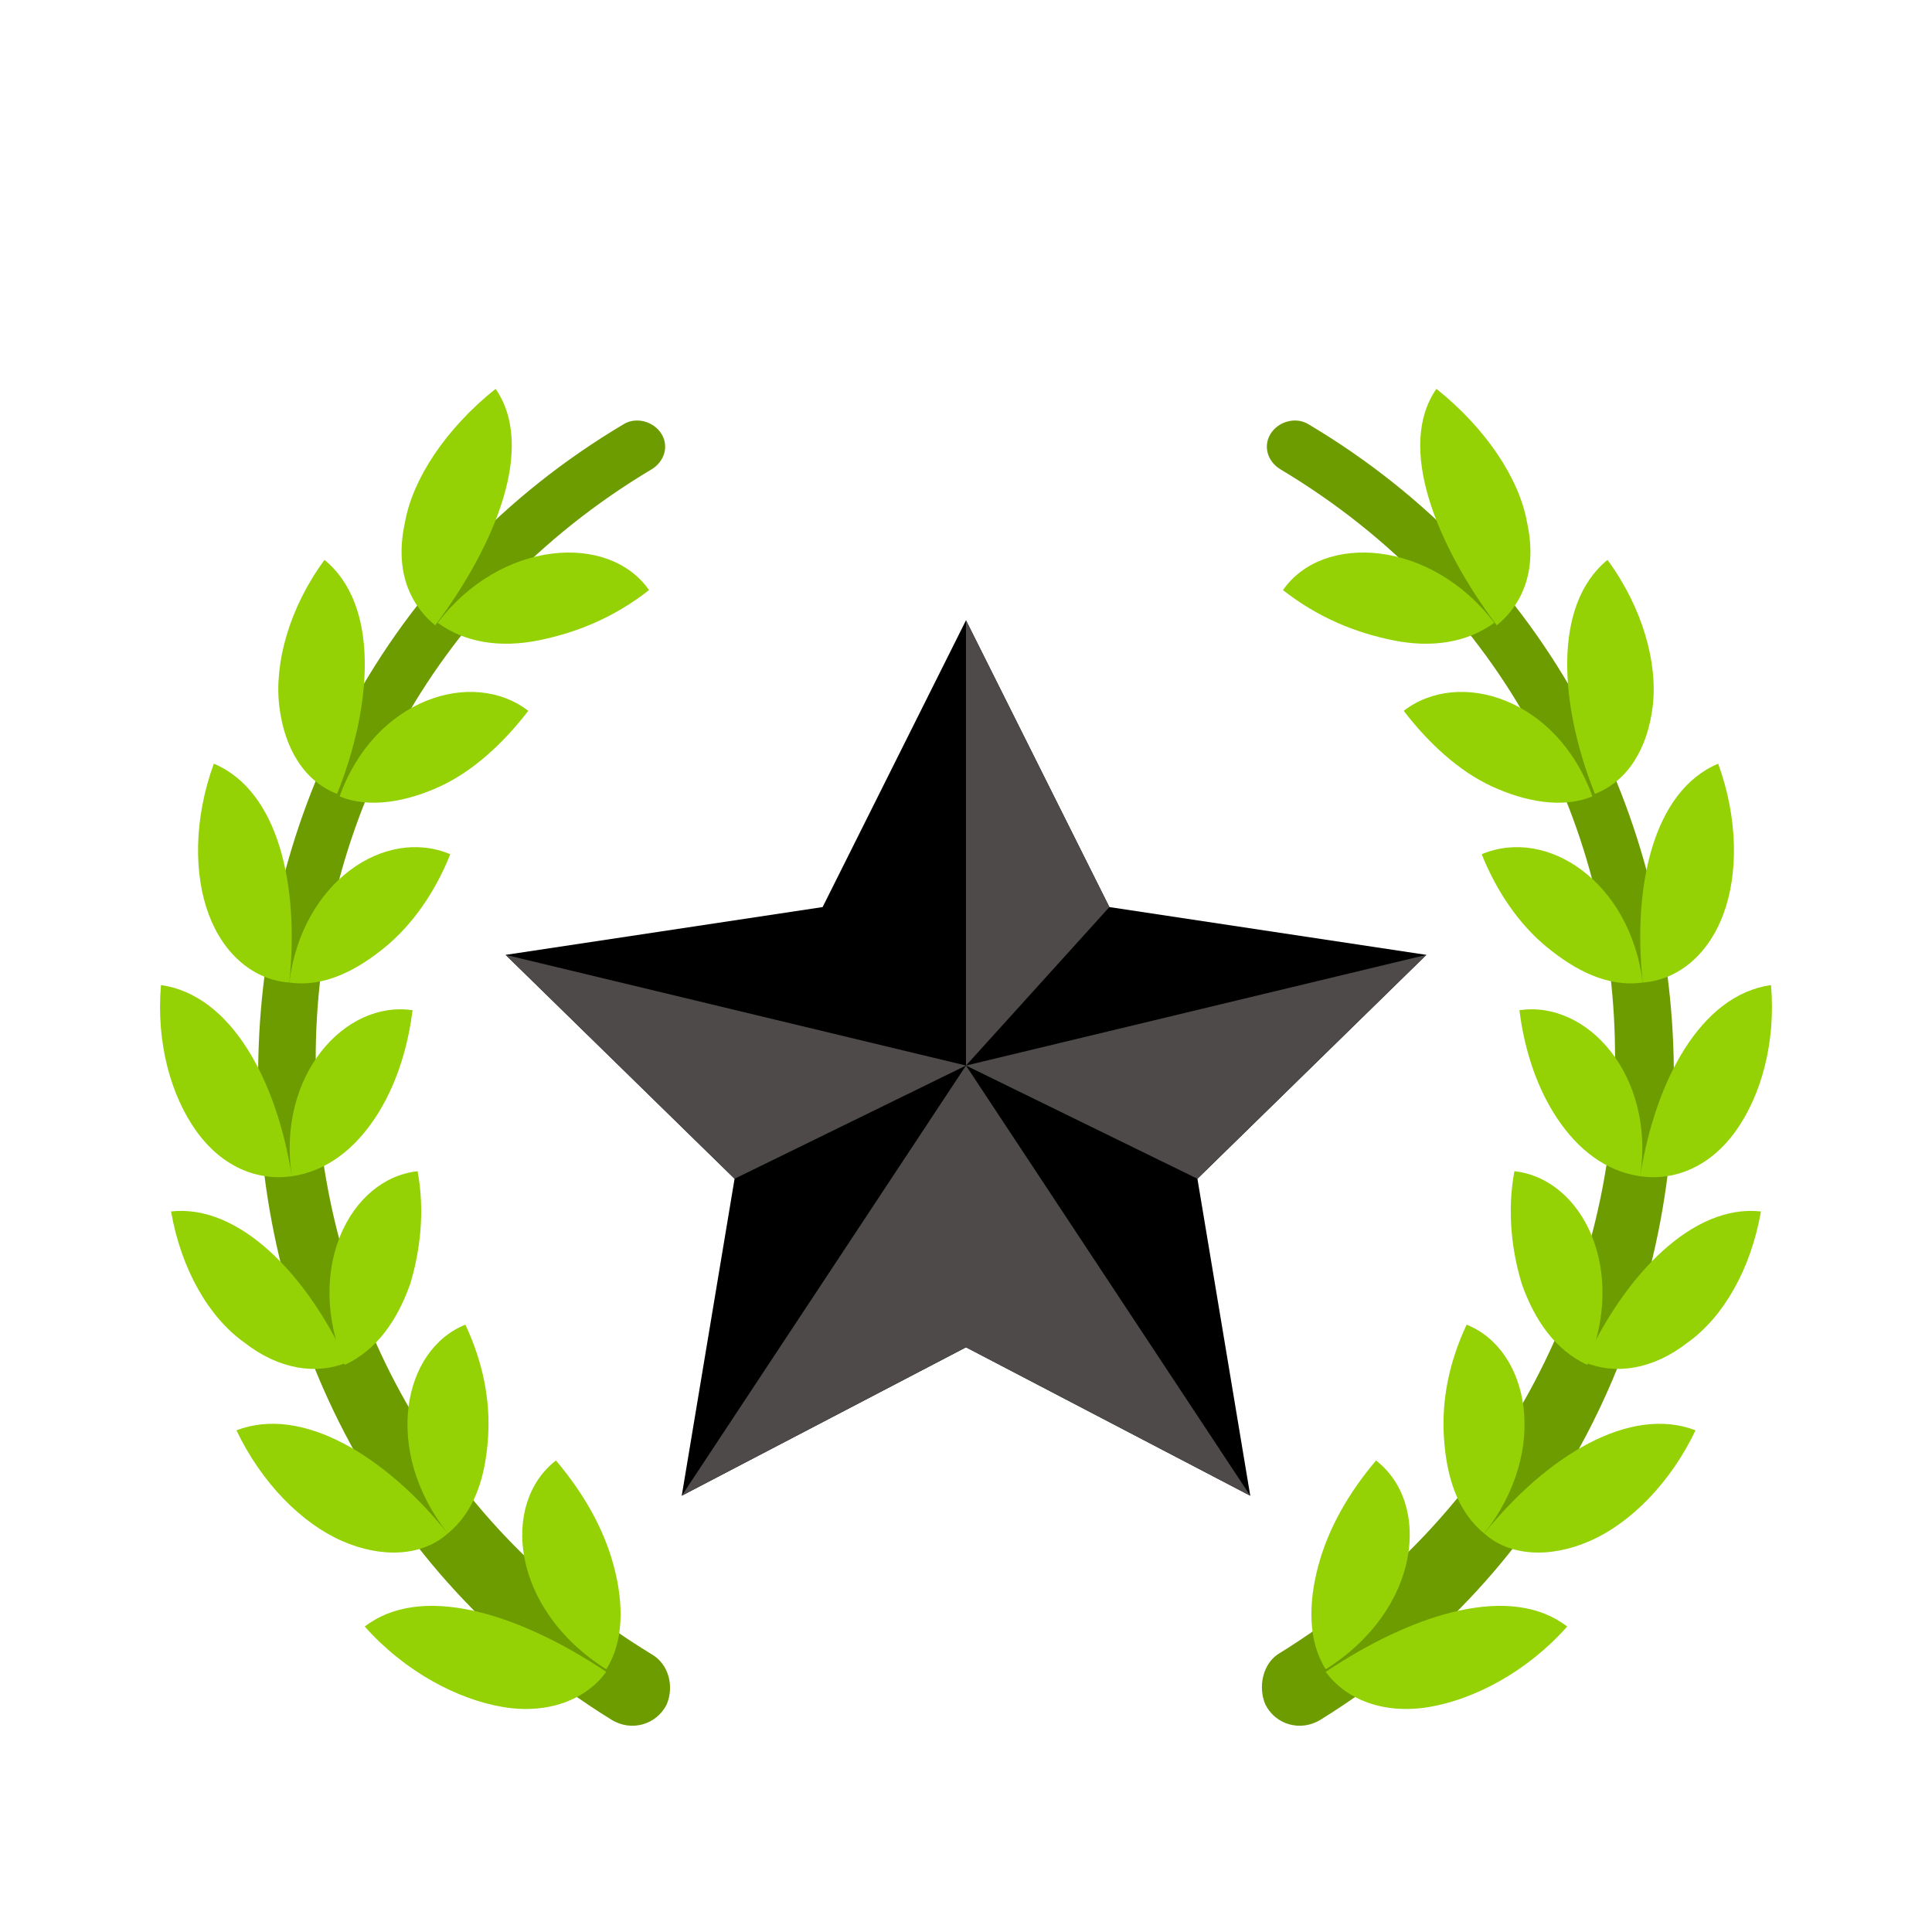 <svg width="84" height="84" viewBox="0 0 84 84" fill="none" xmlns="http://www.w3.org/2000/svg">
<g filter="url(#filter0_d_164_684)">
<path d="M28.985 70.109C28.547 70.984 27.453 71.312 26.578 70.766C5.907 57.969 6.125 26.906 27.125 14.437C27.672 14.109 28.438 14.328 28.766 14.875C29.094 15.422 28.875 16.078 28.328 16.406C8.75 28.109 8.969 56.109 28.328 67.922C29.094 68.359 29.313 69.344 28.985 70.109Z" fill="#6D9C00"/>
<path d="M28.219 21.656C26.688 22.859 25.047 23.516 23.406 23.844C21.766 24.172 20.234 23.953 19.031 23.078C21.766 19.469 26.469 19.141 28.219 21.656ZM21.547 12.906C19.359 14.656 17.938 16.844 17.609 18.703C17.172 20.672 17.719 22.203 18.922 23.188C21.547 19.688 23.297 15.422 21.547 12.906ZM22.969 26.906C21.875 28.328 20.562 29.531 19.141 30.188C17.719 30.844 16.078 31.172 14.766 30.625C16.297 26.359 20.562 25.047 22.969 26.906ZM14.109 20.344C12.578 22.422 11.922 24.828 12.141 26.688C12.359 28.547 13.234 29.969 14.656 30.516C16.188 26.688 16.516 22.312 14.109 20.344ZM19.578 33.141C18.922 34.781 17.938 36.203 16.734 37.188C15.531 38.172 14.109 38.938 12.578 38.719C13.125 34.344 16.734 31.938 19.578 33.141Z" fill="#94D205"/>
<path d="M9.297 29.203C8.422 31.609 8.422 34.016 9.078 35.766C9.734 37.516 11.047 38.609 12.578 38.719C13.015 34.562 12.14 30.406 9.297 29.203ZM17.937 39.922C17.719 41.672 17.172 43.312 16.297 44.625C15.422 45.938 14.219 46.922 12.687 47.141C12.031 42.766 14.984 39.484 17.937 39.922ZM7 38.828C6.781 41.344 7.437 43.641 8.531 45.172C9.625 46.703 11.156 47.359 12.687 47.141C12.031 42.984 10.062 39.266 7 38.828ZM18.156 46.922C18.484 48.672 18.265 50.422 17.828 51.844C17.281 53.375 16.406 54.688 14.984 55.344C13.234 51.188 15.203 47.25 18.156 46.922Z" fill="#94D205"/>
<path d="M7.438 48.672C7.875 51.188 9.078 53.266 10.609 54.36C12.141 55.563 13.781 55.781 15.094 55.235C13.344 51.406 10.391 48.344 7.438 48.672ZM20.234 53.594C21 55.235 21.328 56.875 21.219 58.516C21.109 60.156 20.672 61.688 19.469 62.672C16.625 59.063 17.5 54.688 20.234 53.594ZM10.281 58.188C11.375 60.485 13.125 62.235 14.875 63C16.625 63.766 18.375 63.656 19.469 62.672C16.734 59.281 13.125 57.094 10.281 58.188ZM24.172 59.5C25.375 60.922 26.25 62.453 26.688 64.094C27.125 65.735 27.125 67.375 26.359 68.578C22.203 65.953 21.766 61.36 24.172 59.5ZM15.859 66.719C17.609 68.688 19.906 69.891 21.875 70.219C23.844 70.547 25.484 69.891 26.359 68.688C22.422 66.063 18.266 64.86 15.859 66.719Z" fill="#94D205"/>
<path d="M55.016 70.109C55.453 70.984 56.547 71.312 57.422 70.766C78.094 57.969 77.875 26.906 56.875 14.437C56.328 14.109 55.563 14.328 55.235 14.875C54.907 15.422 55.125 16.078 55.672 16.406C75.25 28.109 74.922 56 55.563 67.922C54.907 68.359 54.688 69.344 55.016 70.109Z" fill="#6D9C00"/>
<path d="M55.781 21.656C57.312 22.859 58.953 23.516 60.594 23.844C62.234 24.172 63.766 23.953 64.969 23.078C62.234 19.469 57.531 19.141 55.781 21.656ZM62.453 12.906C64.641 14.656 66.062 16.844 66.391 18.703C66.828 20.672 66.281 22.203 65.078 23.188C62.453 19.688 60.703 15.422 62.453 12.906ZM61.031 26.906C62.125 28.328 63.438 29.531 64.859 30.188C66.281 30.844 67.922 31.172 69.234 30.625C67.703 26.359 63.438 25.047 61.031 26.906ZM69.891 20.344C71.422 22.422 72.078 24.828 71.859 26.688C71.641 28.547 70.766 29.969 69.344 30.516C67.812 26.688 67.484 22.312 69.891 20.344ZM64.422 33.141C65.078 34.781 66.062 36.203 67.266 37.188C68.469 38.172 69.891 38.938 71.422 38.719C70.875 34.344 67.266 31.938 64.422 33.141Z" fill="#94D205"/>
<path d="M74.703 29.203C75.578 31.609 75.578 34.016 74.922 35.766C74.265 37.516 72.953 38.609 71.422 38.719C70.984 34.562 71.859 30.406 74.703 29.203ZM66.062 39.922C66.281 41.672 66.828 43.312 67.703 44.625C68.578 45.938 69.781 46.922 71.312 47.141C71.969 42.766 69.015 39.484 66.062 39.922ZM77 38.828C77.219 41.344 76.562 43.641 75.469 45.172C74.375 46.703 72.844 47.359 71.312 47.141C71.969 42.984 73.937 39.266 77 38.828ZM65.844 46.922C65.515 48.672 65.734 50.422 66.172 51.844C66.719 53.375 67.594 54.688 69.015 55.344C70.765 51.188 68.797 47.25 65.844 46.922Z" fill="#94D205"/>
<path d="M76.562 48.672C76.125 51.188 74.922 53.266 73.391 54.36C71.859 55.563 70.219 55.781 68.906 55.235C70.656 51.406 73.609 48.344 76.562 48.672ZM63.766 53.594C63 55.235 62.672 56.875 62.781 58.516C62.891 60.156 63.328 61.688 64.531 62.672C67.375 59.063 66.5 54.688 63.766 53.594Z" fill="#94D205"/>
<path d="M73.719 58.188C72.625 60.485 70.875 62.235 69.125 63C67.375 63.766 65.625 63.657 64.531 62.672C67.265 59.282 70.875 57.094 73.719 58.188ZM59.828 59.5C58.625 60.922 57.75 62.453 57.312 64.094C56.875 65.735 56.875 67.375 57.64 68.578C61.797 65.953 62.234 61.36 59.828 59.5ZM68.14 66.719C66.39 68.688 64.094 69.891 62.125 70.219C60.156 70.547 58.515 69.891 57.64 68.688C61.578 66.063 65.734 64.86 68.14 66.719Z" fill="#94D205"/>
<path d="M52.062 47.25L54.359 61.031L42 54.578L29.641 61.031L31.938 47.25L21.984 37.516L35.766 35.438L42 22.969L48.234 35.438L62.016 37.516L52.062 47.25Z" fill="black"/>
<path d="M42 22.969V42.328L48.234 35.438L42 22.969Z" fill="#4E4A4A"/>
<path d="M62.016 37.516L52.062 47.25L42 42.328L62.016 37.516ZM21.984 37.516L31.938 47.25L42 42.328L21.984 37.516Z" fill="#4E4A4A"/>
<path d="M42 42.328V54.578L54.359 61.031L42 42.328ZM42 42.328V54.578L29.641 61.031L42 42.328Z" fill="#4E4A4A"/>
</g>
<defs>
<filter id="filter0_d_164_684" x="2.958" y="12.906" width="78.084" height="66.126" filterUnits="userSpaceOnUse" color-interpolation-filters="sRGB">
<feFlood flood-opacity="0" result="BackgroundImageFix"/>
<feColorMatrix in="SourceAlpha" type="matrix" values="0 0 0 0 0 0 0 0 0 0 0 0 0 0 0 0 0 0 127 0" result="hardAlpha"/>
<feOffset dy="4"/>
<feGaussianBlur stdDeviation="2"/>
<feComposite in2="hardAlpha" operator="out"/>
<feColorMatrix type="matrix" values="0 0 0 0 0 0 0 0 0 0 0 0 0 0 0 0 0 0 0.25 0"/>
<feBlend mode="normal" in2="BackgroundImageFix" result="effect1_dropShadow_164_684"/>
<feBlend mode="normal" in="SourceGraphic" in2="effect1_dropShadow_164_684" result="shape"/>
</filter>
</defs>
</svg>
